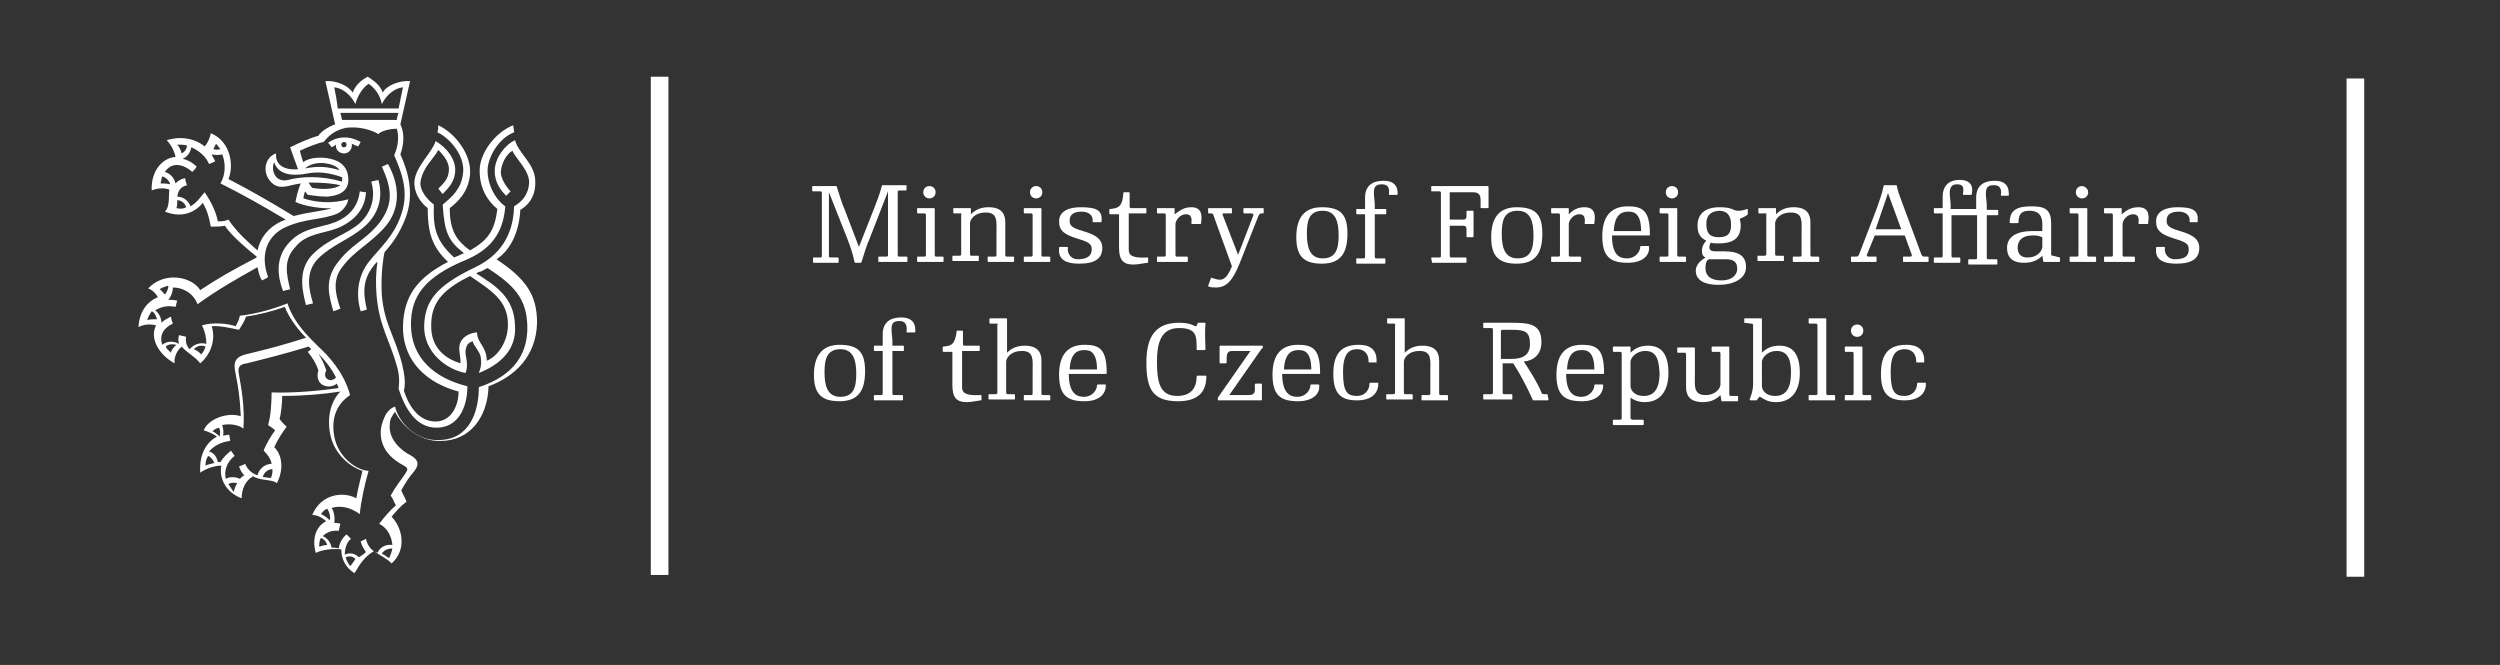 <?xml version="1.0" encoding="utf-8"?>
<!-- Generator: Adobe Illustrator 24.0.3, SVG Export Plug-In . SVG Version: 6.00 Build 0)  -->
<svg version="1.1" id="Vrstva_1" xmlns="http://www.w3.org/2000/svg" xmlns:xlink="http://www.w3.org/1999/xlink" x="0px" y="0px"
	 viewBox="0 0 283.5 75.4" style="enable-background:new 0 0 283.5 75.4;" xml:space="preserve">
<rect x="0" y="0" width="283.5" height="75.4" fill="#333333" stroke="none"/>
<style type="text/css">
	.st0{fill:#FFFFFF;}
</style>
<g>
	<g>
		<path class="st0" d="M98.6,27.1c-0.4,0.9-0.6,1.7-0.9,2.6c0,0,0,0.1-0.1,0.1H97c0,0-0.1,0-0.1-0.1c-0.2-1-0.5-1.8-0.8-2.6L94,21.8
			v7.2c0,0.2,0.1,0.2,0.2,0.2h0.8c0,0,0.1,0,0.1,0.1v0.4c0,0.1,0,0.1-0.1,0.1h-2.7c-0.1,0-0.1,0-0.1-0.1v-0.4c0-0.1,0-0.1,0.1-0.1
			H93c0.2,0,0.2-0.1,0.2-0.2v-7.1c0-0.2-0.1-0.2-0.2-0.2h-0.8c0,0-0.1,0-0.1-0.1v-0.4c0-0.1,0-0.1,0.1-0.1h2.6c0.1,0,0.1,0,0.1,0.1
			c0.3,0.9,0.5,1.7,0.9,2.6l1.6,4.2l1.7-4.3c0.3-0.8,0.6-1.5,0.9-2.6c0-0.1,0-0.1,0.1-0.1h2.6c0.1,0,0.1,0,0.1,0.1v0.4
			c0,0.1,0,0.1-0.1,0.1H102c-0.2,0-0.2,0.1-0.2,0.2v7.1c0,0.2,0.1,0.2,0.2,0.2h0.8c0,0,0.1,0,0.1,0.1v0.4c0,0.1,0,0.1-0.1,0.1h-3.1
			c-0.1,0-0.1,0-0.1-0.1v-0.4c0-0.1,0-0.1,0.1-0.1h0.8c0.2,0,0.2-0.1,0.2-0.2v-7.2L98.6,27.1z"/>
		<path class="st0" d="M106,28.9c0,0.2,0.1,0.2,0.2,0.2h0.7c0,0,0.1,0,0.1,0.1v0.4c0,0.1,0,0.1-0.1,0.1h-2.8c-0.1,0-0.1,0-0.1-0.1
			v-0.4c0-0.1,0-0.1,0.1-0.1h0.7c0.2,0,0.2-0.1,0.2-0.2v-4.5c0-0.2-0.1-0.2-0.2-0.2h-0.7c0,0-0.1,0-0.1-0.1v-0.4
			c0-0.1,0-0.1,0.1-0.1h1.8c0.1,0,0.1,0,0.1,0.1V28.9z M106.1,21.8c0,0.4-0.3,0.7-0.7,0.7c-0.4,0-0.7-0.3-0.7-0.7
			c0-0.4,0.3-0.7,0.7-0.7C105.8,21.1,106.1,21.4,106.1,21.8z"/>
		<path class="st0" d="M108.9,24.2h-0.7c0,0-0.1,0-0.1-0.1v-0.4c0-0.1,0-0.1,0.1-0.1h1.8c0.1,0,0.1,0,0.1,0.1v0.6
			c0.5-0.5,1.1-0.8,2-0.8c1.6,0,1.9,0.9,1.9,1.7v3.7c0,0.2,0.1,0.2,0.2,0.2h0.7c0,0,0.1,0,0.1,0.1v0.4c0,0.1,0,0.1-0.1,0.1h-2.8
			c-0.1,0-0.1,0-0.1-0.1v-0.4c0-0.1,0-0.1,0.1-0.1h0.7c0.2,0,0.2-0.1,0.2-0.2v-2.5c0-1.2,0.2-2.3-1.2-2.3c-1.4,0-1.8,0.9-1.8,1.2
			c0,0.4,0,0.5,0,0.8v2.7c0,0.2,0.1,0.2,0.2,0.2h0.7c0,0,0.1,0,0.1,0.1v0.4c0,0.1,0,0.1-0.1,0.1h-2.8c-0.1,0-0.1,0-0.1-0.1v-0.4
			c0-0.1,0-0.1,0.1-0.1h0.7c0.2,0,0.2-0.1,0.2-0.2v-4.5C109.1,24.2,109,24.2,108.9,24.2z"/>
		<path class="st0" d="M118.1,28.9c0,0.2,0.1,0.2,0.2,0.2h0.7c0,0,0.1,0,0.1,0.1v0.4c0,0.1,0,0.1-0.1,0.1h-2.8c-0.1,0-0.1,0-0.1-0.1
			v-0.4c0-0.1,0-0.1,0.1-0.1h0.7c0.2,0,0.2-0.1,0.2-0.2v-4.5c0-0.2-0.1-0.2-0.2-0.2h-0.7c0,0-0.1,0-0.1-0.1v-0.4
			c0-0.1,0-0.1,0.1-0.1h1.8c0.1,0,0.1,0,0.1,0.1V28.9z M118.2,21.8c0,0.4-0.3,0.7-0.7,0.7c-0.4,0-0.7-0.3-0.7-0.7
			c0-0.4,0.3-0.7,0.7-0.7C117.9,21.1,118.2,21.4,118.2,21.8z"/>
		<path class="st0" d="M124.9,25.2H124c-0.1,0-0.1,0-0.1-0.1c0.1-0.7-0.5-1.1-1.2-1.1c-0.9,0-1.4,0.3-1.4,1c0,0.5,0.1,0.8,1.5,1.2
			c1,0.3,2.2,0.7,2.2,1.9c0,1.2-0.8,1.8-2.6,1.8c-2,0-2.4-0.8-2.3-1.8c0,0,0-0.1,0.1-0.1h0.8c0.1,0,0.1,0,0.1,0.1
			c-0.1,0.7,0.4,1.3,1.1,1.3c1.1,0,1.6-0.4,1.6-1.1c0-0.5-0.1-0.8-1.5-1.2c-1.6-0.5-2.2-0.9-2.2-2c0-1.2,1.2-1.6,2.4-1.6
			C124.3,23.5,125.1,23.8,124.9,25.2C125,25.2,124.9,25.2,124.9,25.2z"/>
		<path class="st0" d="M127.4,21.8h0.6c0.1,0,0.1,0,0.1,0.1v1.5c0,0.2,0.1,0.2,0.2,0.2h1.6c0.1,0,0.1,0,0.1,0.1v0.4
			c0,0.1,0,0.1-0.1,0.1h-1.9v4.1c0,0.6,0.3,1,2.1,0.9c0.1,0,0.1,0,0.1,0.1l0,0.4c0,0.1,0,0.1-0.1,0.1c-0.7,0.1-1.1,0.2-1.6,0.2
			c-1.1,0-1.6-0.5-1.6-1.9v-3.8h-1c0,0-0.1,0-0.1-0.1v-0.4c0-0.1,0-0.1,0.1-0.1C126.9,23.6,127.3,23.4,127.4,21.8
			C127.3,21.8,127.4,21.8,127.4,21.8z"/>
		<path class="st0" d="M135.1,23.5c1.3,0,1.2,1.1,1.1,1.8c0,0.1,0,0.1-0.1,0.1h-0.9c-0.1,0-0.1,0-0.1-0.1c0.1-0.7-0.1-1-0.6-1
			c-0.8,0-1.2,0.8-1.2,1.1c0,0.4,0,0.5,0,0.8v2.7c0,0.2,0.1,0.2,0.2,0.2h1.1c0,0,0.1,0,0.1,0.1v0.4c0,0.1,0,0.1-0.1,0.1h-3.3
			c-0.1,0-0.1,0-0.1-0.1v-0.4c0-0.1,0-0.1,0.1-0.1h0.7c0.2,0,0.2-0.1,0.2-0.2v-4.5c0-0.2-0.1-0.2-0.2-0.2h-0.7c0,0-0.1,0-0.1-0.1
			v-0.4c0-0.1,0-0.1,0.1-0.1h1.8c0.1,0,0.1,0,0.1,0.1v0.6C133.9,23.8,134.3,23.5,135.1,23.5z"/>
		<path class="st0" d="M137.6,24.4c0-0.1-0.1-0.2-0.2-0.2h-0.3c0,0-0.1,0-0.1-0.1v-0.4c0-0.1,0-0.1,0.1-0.1h2.5c0.1,0,0.1,0,0.1,0.1
			v0.4c0,0.1,0,0.1-0.1,0.1h-0.8c-0.2,0-0.2,0.1-0.1,0.3l1.7,4.4l1.7-4.4c0.1-0.2,0-0.3-0.2-0.3h-0.8c0,0-0.1,0-0.1-0.1v-0.4
			c0-0.1,0-0.1,0.1-0.1h2.1c0.1,0,0.1,0,0.1,0.1v0.4c0,0.1,0,0.1-0.1,0.1h-0.2c-0.1,0-0.2,0.1-0.3,0.3l-2.1,5.3
			c-0.8,2-1.5,2.8-2.7,2.8c-0.3,0-0.6,0-0.8-0.1c-0.1,0-0.1,0-0.1-0.1l0.3-0.8c0-0.1,0.1-0.1,0.1-0.1c1.1,0.4,1.6,0.4,2.3-1.3
			L137.6,24.4z"/>
		<path class="st0" d="M152.8,26.5c0,2.1-0.7,3.4-2.9,3.4c-2.1,0-2.9-0.9-2.9-3c0-2.2,0.9-3.4,2.9-3.4
			C152.1,23.5,152.8,24.4,152.8,26.5z M148.2,26.5c0,1.5,0.3,2.8,1.8,2.8c1.5,0,1.8-1.1,1.8-2.6s-0.3-2.8-1.8-2.8
			C148.4,23.9,148.2,25.1,148.2,26.5z"/>
		<path class="st0" d="M158.4,22.1h-0.8c-0.1,0-0.1,0-0.1-0.1c0.1-0.7-0.1-1.1-0.8-1.1c-0.8,0-0.9,0.4-0.9,1c0,0.4,0.1,0.9,0.1,1.3
			v0.5h1.2c0.1,0,0.1,0,0.1,0.1v0.4c0,0.1,0,0.1-0.1,0.1h-1.2v4.8c0,0.2,0.1,0.2,0.2,0.2h0.9c0,0,0.1,0,0.1,0.1v0.4
			c0,0.1,0,0.1-0.1,0.1h-3.1c-0.1,0-0.1,0-0.1-0.1v-0.4c0-0.1,0-0.1,0.1-0.1h0.7c0.2,0,0.2-0.1,0.2-0.2v-4.8h-0.9c0,0-0.1,0-0.1-0.1
			v-0.4c0-0.1,0-0.1,0.1-0.1h0.9v-1.3c0-1.3,0.8-1.9,2.1-1.9c1.6,0,1.6,1.1,1.6,1.6C158.5,22,158.4,22.1,158.4,22.1z"/>
		<path class="st0" d="M162.4,29.8C162.4,29.8,162.3,29.7,162.4,29.8l-0.1-0.5c0-0.1,0-0.1,0.1-0.1h0.8c0.2,0,0.2-0.1,0.2-0.2v-7.1
			c0-0.2-0.1-0.2-0.2-0.2h-0.8c-0.1,0-0.1,0-0.1-0.1v-0.4c0-0.1,0-0.1,0.1-0.1h3.7c0.9,0,1.7,0,2.6,0c0,0,0.1,0,0.1,0.1l0,2.3
			c0,0.1,0,0.1-0.1,0.1h-0.7c-0.1,0-0.1,0-0.1-0.1v-0.8c0-0.6-0.2-0.9-0.9-0.9h-2.6v3.1h1.5c0.3,0,0.4-0.1,0.4-0.4v-0.5
			c0,0,0-0.1,0.1-0.1h0.6c0.1,0,0.1,0,0.1,0.1c0,0.8,0,1.9,0,2.8c0,0.1,0,0.1-0.1,0.1h-0.6c-0.1,0-0.1,0-0.1-0.1V26
			c0-0.3-0.1-0.4-0.4-0.4h-1.5v3.4c0,0.2,0.1,0.2,0.2,0.2h1.6c0,0,0.1,0,0.1,0.1v0.4c0,0.1,0,0.1-0.1,0.1H162.4z"/>
		<path class="st0" d="M174.9,26.5c0,2.1-0.7,3.4-2.9,3.4c-2.1,0-2.9-0.9-2.9-3c0-2.2,0.9-3.4,2.9-3.4
			C174.2,23.5,174.9,24.4,174.9,26.5z M170.3,26.5c0,1.5,0.3,2.8,1.8,2.8c1.5,0,1.8-1.1,1.8-2.6s-0.3-2.8-1.8-2.8
			C170.5,23.9,170.3,25.1,170.3,26.5z"/>
		<path class="st0" d="M179.7,23.5c1.3,0,1.2,1.1,1.1,1.8c0,0.1,0,0.1-0.1,0.1h-0.9c-0.1,0-0.1,0-0.1-0.1c0.1-0.7-0.1-1-0.6-1
			c-0.8,0-1.2,0.8-1.2,1.1c0,0.4,0,0.5,0,0.8v2.7c0,0.2,0.1,0.2,0.2,0.2h1.1c0,0,0.1,0,0.1,0.1v0.4c0,0.1,0,0.1-0.1,0.1H176
			c-0.1,0-0.1,0-0.1-0.1v-0.4c0-0.1,0-0.1,0.1-0.1h0.7c0.2,0,0.2-0.1,0.2-0.2v-4.5c0-0.2-0.1-0.2-0.2-0.2H176c0,0-0.1,0-0.1-0.1
			v-0.4c0-0.1,0-0.1,0.1-0.1h1.8c0.1,0,0.1,0,0.1,0.1v0.6C178.4,23.8,178.9,23.5,179.7,23.5z"/>
		<path class="st0" d="M184.6,29.8c-1.9,0-2.9-0.6-2.9-3c0-2.4,1.1-3.4,2.9-3.4c1.7,0,2.5,0.5,2.5,3.2c0,0.1,0,0.1-0.1,0.1h-4.2
			c0,2.3,0.9,2.6,1.7,2.6c1,0,1.5-0.8,1.5-1.3c0,0,0-0.1,0.1-0.1h0.8c0.1,0,0.1,0,0.1,0.1C187.1,29.1,186.1,29.8,184.6,29.8z
			 M186.1,26.2c0-2-0.8-2.2-1.4-2.2c-0.6,0-1.6,0.1-1.7,2.2H186.1z"/>
		<path class="st0" d="M190.2,28.9c0,0.2,0.1,0.2,0.2,0.2h0.7c0,0,0.1,0,0.1,0.1v0.4c0,0.1,0,0.1-0.1,0.1h-2.8c-0.1,0-0.1,0-0.1-0.1
			v-0.4c0-0.1,0-0.1,0.1-0.1h0.7c0.2,0,0.2-0.1,0.2-0.2v-4.5c0-0.2-0.1-0.2-0.2-0.2h-0.7c0,0-0.1,0-0.1-0.1v-0.4
			c0-0.1,0-0.1,0.1-0.1h1.8c0.1,0,0.1,0,0.1,0.1V28.9z M190.3,21.8c0,0.4-0.3,0.7-0.7,0.7c-0.4,0-0.7-0.3-0.7-0.7
			c0-0.4,0.3-0.7,0.7-0.7C190,21.1,190.3,21.4,190.3,21.8z"/>
		<path class="st0" d="M197.1,23.9c0.4,0,0.8-0.1,1-0.2c0.1,0,0.1,0,0.1,0.1v0.4c0,0,0,0.1,0,0.1c-0.3,0.3-0.7,0.4-0.9,0.5
			c0,0.2,0.1,0.4,0.1,0.7c0,1.4-0.7,2.1-2.5,2.1c-0.4,0-0.8,0-0.9-0.1c-0.3,0.6-0.2,1,0.5,1h1c1.8,0,2.5,0.6,2.5,1.8
			c0,1.3-1.4,2-3.1,2c-1.9,0-2.6-0.7-2.6-1.6c0-0.7,0.6-1.2,1.1-1.5c-0.4-0.2-0.4-0.5-0.4-0.8c0-0.3,0.1-0.7,0.5-1.1
			c-0.6-0.3-1-0.7-1-1.7c0-1.3,0.8-2.1,2.5-2.1C196.5,23.5,196.5,23.9,197.1,23.9z M193.4,30.4c0,0.8,0.5,1.4,1.8,1.4
			c1.3,0,1.8-0.7,1.8-1.3c0-0.8-0.4-1.1-1.3-1.1h-1.9C193.5,29.5,193.4,29.9,193.4,30.4z M193.5,25.4c0,0.8,0.2,1.5,1.4,1.5
			c1.2,0,1.4-0.6,1.4-1.4c0-0.9-0.3-1.6-1.4-1.6C193.8,24,193.5,24.6,193.5,25.4z"/>
		<path class="st0" d="M200.2,24.2h-0.7c0,0-0.1,0-0.1-0.1v-0.4c0-0.1,0-0.1,0.1-0.1h1.8c0.1,0,0.1,0,0.1,0.1v0.6
			c0.5-0.5,1.1-0.8,2-0.8c1.6,0,1.9,0.9,1.9,1.7v3.7c0,0.2,0.1,0.2,0.2,0.2h0.7c0,0,0.1,0,0.1,0.1v0.4c0,0.1,0,0.1-0.1,0.1h-2.8
			c-0.1,0-0.1,0-0.1-0.1v-0.4c0-0.1,0-0.1,0.1-0.1h0.7c0.2,0,0.2-0.1,0.2-0.2v-2.5c0-1.2,0.2-2.3-1.2-2.3c-1.4,0-1.8,0.9-1.8,1.2
			c0,0.4,0,0.5,0,0.8v2.7c0,0.2,0.1,0.2,0.2,0.2h0.7c0,0,0.1,0,0.1,0.1v0.4c0,0.1,0,0.1-0.1,0.1h-2.8c-0.1,0-0.1,0-0.1-0.1v-0.4
			c0-0.1,0-0.1,0.1-0.1h0.7c0.2,0,0.2-0.1,0.2-0.2v-4.5C200.4,24.2,200.3,24.2,200.2,24.2z"/>
		<path class="st0" d="M211.7,28.9c0,0.1,0,0.2,0.2,0.2h0.8c0.1,0,0.1,0,0.1,0.1v0.4c0,0.1,0,0.1-0.1,0.1H210c-0.1,0-0.1,0-0.1-0.1
			v-0.4c0-0.1,0-0.1,0.1-0.1h0.5c0.2,0,0.2-0.1,0.3-0.2l2-5.2c0.3-0.9,0.6-1.6,0.8-2.6c0,0,0-0.1,0.1-0.1h1.3c0.1,0,0.1,0,0.1,0.1
			c0.1,0.5,0.3,1.1,0.5,1.6l2.3,6.2c0.1,0.1,0.1,0.2,0.3,0.2h0.4c0.1,0,0.1,0,0.1,0.1v0.4c0,0.1,0,0.1-0.1,0.1h-2.7
			c-0.1,0-0.1,0-0.1-0.1v-0.4c0-0.1,0-0.1,0.1-0.1h0.7c0.2,0,0.2-0.1,0.2-0.2l-0.8-2.2h-3.4L211.7,28.9z M214.1,21.9l-1.4,4.1h2.9
			L214.1,21.9z"/>
		<path class="st0" d="M221.3,24.2v4.8c0,0.2,0.1,0.2,0.2,0.2h0.7c0,0,0.1,0,0.1,0.1v0.4c0,0.1,0,0.1-0.1,0.1h-2.8
			c-0.1,0-0.1,0-0.1-0.1v-0.4c0-0.1,0-0.1,0.1-0.1h0.7c0.2,0,0.2-0.1,0.2-0.2v-4.8h-0.9c0,0-0.1,0-0.1-0.1v-0.4c0-0.1,0-0.1,0.1-0.1
			h0.9v-1.3c0-1.3,0.8-1.9,1.9-1.9c1.6,0,1.5,1.1,1.4,1.6c0,0.1,0,0.1-0.1,0.1h-0.8c-0.1,0-0.1,0-0.1-0.1c0.1-0.7,0.1-1.1-0.7-1.1
			c-0.6,0-0.8,0.4-0.8,1c0,0.4,0.1,0.9,0.1,1.3v0.5h2.9v-1.3c0-1.3,0.8-1.9,2.1-1.9c1.6,0,1.6,1.1,1.6,1.6c0,0.1,0,0.1-0.1,0.1H227
			c-0.1,0-0.1,0-0.1-0.1c0.1-0.7-0.1-1.1-0.8-1.1c-0.8,0-0.9,0.4-0.9,1c0,0.4,0.1,0.9,0.1,1.3v0.5h1.2c0.1,0,0.1,0,0.1,0.1v0.4
			c0,0.1,0,0.1-0.1,0.1h-1.2v4.8c0,0.2,0.1,0.2,0.2,0.2h0.9c0,0,0.1,0,0.1,0.1v0.4c0,0.1,0,0.1-0.1,0.1h-3.1c-0.1,0-0.1,0-0.1-0.1
			v-0.4c0-0.1,0-0.1,0.1-0.1h0.7c0.2,0,0.2-0.1,0.2-0.2v-4.8H221.3z"/>
		<path class="st0" d="M233.6,29.2v0.4c0,0.1,0,0.1-0.1,0.1h-1.7c-0.1,0-0.1,0-0.1-0.1l-0.1-0.6c-0.5,0.5-1.1,0.8-2.1,0.8
			c-0.9,0-1.9-0.3-1.9-1.7c0-1.2,1-1.9,2.9-1.9c0.4,0,0.6,0,1.1,0v-0.8c0-0.9-0.4-1.5-1.4-1.5c-0.8,0-1.3,0.2-1.3,1.3
			c0,0,0,0.1-0.1,0.1H228c-0.1,0-0.1,0-0.1-0.1c0-1.5,1-1.8,2.5-1.8c1.4,0,2.2,0.3,2.2,1.9v3.5c0,0.2,0.1,0.2,0.2,0.2L233.6,29.2
			C233.5,29.1,233.6,29.2,233.6,29.2z M230.5,26.7c-1.1,0-1.7,0.5-1.7,1.4c0,0.7,0.4,1.1,1.1,1.1c1.3,0,1.7-0.9,1.7-1.2
			c0-0.4,0-0.5,0-0.8v-0.3C231.1,26.7,230.9,26.7,230.5,26.7z"/>
		<path class="st0" d="M236.7,28.9c0,0.2,0.1,0.2,0.2,0.2h0.7c0,0,0.1,0,0.1,0.1v0.4c0,0.1,0,0.1-0.1,0.1h-2.8c-0.1,0-0.1,0-0.1-0.1
			v-0.4c0-0.1,0-0.1,0.1-0.1h0.7c0.2,0,0.2-0.1,0.2-0.2v-4.5c0-0.2-0.1-0.2-0.2-0.2h-0.7c0,0-0.1,0-0.1-0.1v-0.4
			c0-0.1,0-0.1,0.1-0.1h1.8c0.1,0,0.1,0,0.1,0.1V28.9z M236.8,21.8c0,0.4-0.3,0.7-0.7,0.7c-0.4,0-0.7-0.3-0.7-0.7
			c0-0.4,0.3-0.7,0.7-0.7C236.4,21.1,236.8,21.4,236.8,21.8z"/>
		<path class="st0" d="M242.5,23.5c1.3,0,1.2,1.1,1.1,1.8c0,0.1,0,0.1-0.1,0.1h-0.9c-0.1,0-0.1,0-0.1-0.1c0.1-0.7-0.1-1-0.6-1
			c-0.8,0-1.2,0.8-1.2,1.1c0,0.4,0,0.5,0,0.8v2.7c0,0.2,0.1,0.2,0.2,0.2h1.1c0,0,0.1,0,0.1,0.1v0.4c0,0.1,0,0.1-0.1,0.1h-3.3
			c-0.1,0-0.1,0-0.1-0.1v-0.4c0-0.1,0-0.1,0.1-0.1h0.7c0.2,0,0.2-0.1,0.2-0.2v-4.5c0-0.2-0.1-0.2-0.2-0.2h-0.7c0,0-0.1,0-0.1-0.1
			v-0.4c0-0.1,0-0.1,0.1-0.1h1.8c0.1,0,0.1,0,0.1,0.1v0.6C241.2,23.8,241.7,23.5,242.5,23.5z"/>
		<path class="st0" d="M249.2,25.2h-0.8c-0.1,0-0.1,0-0.1-0.1c0.1-0.7-0.5-1.1-1.2-1.1c-0.9,0-1.4,0.3-1.4,1c0,0.5,0.1,0.8,1.5,1.2
			c1,0.3,2.2,0.7,2.2,1.9c0,1.2-0.8,1.8-2.6,1.8c-2,0-2.4-0.8-2.3-1.8c0,0,0-0.1,0.1-0.1h0.8c0.1,0,0.1,0,0.1,0.1
			c-0.1,0.7,0.4,1.3,1.1,1.3c1.2,0,1.6-0.4,1.6-1.1c0-0.5-0.1-0.8-1.5-1.2c-1.6-0.5-2.2-0.9-2.2-2c0-1.2,1.2-1.6,2.4-1.6
			C248.6,23.5,249.4,23.8,249.2,25.2C249.3,25.2,249.3,25.2,249.2,25.2z"/>
		<path class="st0" d="M98.1,42.1c0,2.1-0.7,3.4-2.9,3.4c-2.1,0-2.9-0.9-2.9-3s0.9-3.4,2.9-3.4C97.4,39.1,98.1,40,98.1,42.1z
			 M93.5,42.2c0,1.5,0.3,2.8,1.8,2.8c1.5,0,1.8-1.1,1.8-2.6c0-1.5-0.3-2.8-1.8-2.8C93.8,39.6,93.5,40.7,93.5,42.2z"/>
		<path class="st0" d="M103.7,37.7h-0.8c-0.1,0-0.1,0-0.1-0.1c0.1-0.7-0.1-1.2-0.8-1.2c-0.8,0-0.9,0.4-0.9,1c0,0.4,0.1,0.9,0.1,1.3
			v0.5h1.2c0.1,0,0.1,0,0.1,0.1v0.4c0,0.1,0,0.1-0.1,0.1h-1.2v4.8c0,0.2,0.1,0.2,0.2,0.2h0.9c0,0,0.1,0,0.1,0.1v0.4
			c0,0.1,0,0.1-0.1,0.1h-3.1c-0.1,0-0.1,0-0.1-0.1v-0.4c0-0.1,0-0.1,0.1-0.1h0.7c0.2,0,0.2-0.1,0.2-0.2v-4.8h-0.9c0,0-0.1,0-0.1-0.1
			v-0.4c0-0.1,0-0.1,0.1-0.1h0.9v-1.3c0-1.3,0.8-1.9,2.1-1.9c1.6,0,1.6,1.1,1.6,1.6C103.8,37.7,103.7,37.7,103.7,37.7z"/>
		<path class="st0" d="M108.5,37.5h0.6c0.1,0,0.1,0,0.1,0.1V39c0,0.2,0.1,0.2,0.2,0.2h1.6c0.1,0,0.1,0,0.1,0.1v0.4
			c0,0.1,0,0.1-0.1,0.1h-1.9v4.1c0,0.6,0.3,1,2.1,0.9c0.1,0,0.1,0,0.1,0.1l0,0.4c0,0.1,0,0.1-0.1,0.1c-0.7,0.1-1.1,0.2-1.6,0.2
			c-1.1,0-1.6-0.5-1.6-1.9v-3.8h-1c0,0-0.1,0-0.1-0.1v-0.4c0-0.1,0-0.1,0.1-0.1C107.9,39.2,108.3,39.1,108.5,37.5
			C108.4,37.5,108.4,37.5,108.5,37.5z"/>
		<path class="st0" d="M113,36.7h-0.7c0,0-0.1,0-0.1-0.1v-0.4c0-0.1,0-0.1,0.1-0.1h1.8c0.1,0,0.1,0,0.1,0.1V40
			c0.5-0.5,1.1-0.8,2-0.8c1.6,0,1.9,0.9,1.9,1.7v3.7c0,0.2,0.1,0.2,0.2,0.2h0.7c0,0,0.1,0,0.1,0.1v0.4c0,0.1,0,0.1-0.1,0.1h-2.8
			c-0.1,0-0.1,0-0.1-0.1v-0.4c0-0.1,0-0.1,0.1-0.1h0.7c0.2,0,0.2-0.1,0.2-0.2v-2.5c0-1.2,0.2-2.3-1.2-2.3c-1.4,0-1.8,0.9-1.8,1.2
			c0,0.4,0,0.5,0,0.8v2.7c0,0.2,0.1,0.2,0.2,0.2h0.7c0,0,0.1,0,0.1,0.1v0.4c0,0.1,0,0.1-0.1,0.1h-2.8c-0.1,0-0.1,0-0.1-0.1v-0.4
			c0-0.1,0-0.1,0.1-0.1h0.7c0.2,0,0.2-0.1,0.2-0.2v-7.7C113.2,36.8,113.2,36.7,113,36.7z"/>
		<path class="st0" d="M123,45.5c-1.9,0-2.9-0.6-2.9-3c0-2.4,1.1-3.4,2.9-3.4c1.7,0,2.5,0.5,2.5,3.2c0,0.1,0,0.1-0.1,0.1h-4.2
			c0,2.2,0.9,2.6,1.7,2.6c1,0,1.5-0.8,1.5-1.3c0,0,0-0.1,0.1-0.1h0.8c0.1,0,0.1,0,0.1,0.1C125.4,44.8,124.5,45.5,123,45.5z
			 M124.4,41.9c0-2-0.8-2.2-1.4-2.2c-0.6,0-1.6,0.1-1.7,2.2H124.4z"/>
		<path class="st0" d="M133.6,45.5c-2.9,0-3.6-1.4-3.6-4.4c0-3,1.1-4.5,3.7-4.5c1.4,0,1.7,0.4,1.9,0.4c0.1,0,0.1,0,0.1-0.1l0.1-0.2
			c0,0,0-0.1,0.1-0.1h0.7c0.1,0,0.1,0,0.1,0.1c-0.1,1.1,0,2.2,0,2.9c0,0,0,0.1-0.1,0.1h-0.8c-0.1,0-0.1,0-0.1-0.1c0-1.5,0-2.4-2-2.4
			c-2.1,0-2.5,1.8-2.5,3.8c0,2.3,0.3,3.9,2.3,3.9c1.8,0,2.2-1.2,2.2-2.2c0,0,0-0.1,0.1-0.1h0.9c0.1,0,0.1,0,0.1,0.1
			C136.8,44.2,136.1,45.5,133.6,45.5z"/>
		<path class="st0" d="M143.1,39.5l-3.7,5.3h2.2c0.4,0,0.7-0.1,0.7-0.6v-0.6c0,0,0-0.1,0.1-0.1h0.6c0.1,0,0.1,0,0.1,0.1l0,1.7
			c0,0,0,0.1-0.1,0.1h-4.8c-0.1,0-0.1,0-0.1-0.1v-0.2l3.7-5.3h-1.9c-0.5,0-0.8,0-0.8,0.9v0.4c0,0,0,0.1-0.1,0.1h-0.6
			c-0.1,0-0.1,0-0.1-0.1l0-1.8c0,0,0-0.1,0.1-0.1c0.5,0,1.1,0,1.7,0h3c0.1,0,0.1,0,0.1,0.1V39.5z"/>
		<path class="st0" d="M147.2,45.5c-1.9,0-2.9-0.6-2.9-3c0-2.4,1.1-3.4,2.9-3.4c1.7,0,2.5,0.5,2.5,3.2c0,0.1,0,0.1-0.1,0.1h-4.2
			c0,2.2,0.9,2.6,1.7,2.6c1,0,1.5-0.8,1.5-1.3c0,0,0-0.1,0.1-0.1h0.8c0.1,0,0.1,0,0.1,0.1C149.7,44.8,148.7,45.5,147.2,45.5z
			 M148.7,41.9c0-2-0.8-2.2-1.4-2.2c-0.6,0-1.6,0.1-1.7,2.2H148.7z"/>
		<path class="st0" d="M156.1,41.1h-0.8c-0.1,0-0.1,0-0.1-0.1c0-1-0.6-1.4-1.3-1.4c-1,0-1.6,0.6-1.6,2.6c0,2.3,0.5,2.7,1.6,2.7
			c0.9,0,1.4-0.7,1.4-1.4c0,0,0-0.1,0.1-0.1h0.8c0.1,0,0.1,0,0.1,0.1c0,1.2-0.9,1.9-2.4,1.9c-1.8,0-2.7-0.7-2.7-3
			c0-2.3,0.9-3.3,2.9-3.3C155.3,39.1,156.2,39.6,156.1,41.1C156.2,41.1,156.2,41.1,156.1,41.1z"/>
		<path class="st0" d="M158.1,36.7h-0.7c0,0-0.1,0-0.1-0.1v-0.4c0-0.1,0-0.1,0.1-0.1h1.8c0.1,0,0.1,0,0.1,0.1V40
			c0.5-0.5,1.1-0.8,2-0.8c1.6,0,1.9,0.9,1.9,1.7v3.7c0,0.2,0.1,0.2,0.2,0.2h0.7c0,0,0.1,0,0.1,0.1v0.4c0,0.1,0,0.1-0.1,0.1h-2.8
			c-0.1,0-0.1,0-0.1-0.1v-0.4c0-0.1,0-0.1,0.1-0.1h0.7c0.2,0,0.2-0.1,0.2-0.2v-2.5c0-1.2,0.2-2.3-1.2-2.3s-1.8,0.9-1.8,1.2
			c0,0.4,0,0.5,0,0.8v2.7c0,0.2,0.1,0.2,0.2,0.2h0.7c0,0,0.1,0,0.1,0.1v0.4c0,0.1,0,0.1-0.1,0.1h-2.8c-0.1,0-0.1,0-0.1-0.1v-0.4
			c0-0.1,0-0.1,0.1-0.1h0.7c0.2,0,0.2-0.1,0.2-0.2v-7.7C158.3,36.8,158.2,36.7,158.1,36.7z"/>
		<path class="st0" d="M175.5,44.8C175.5,44.8,175.6,44.8,175.5,44.8l0.1,0.5c0,0.1,0,0.1-0.1,0.1h-1.6c0,0-0.1,0-0.1-0.1
			c-0.7-1.5-1.3-2.7-2.2-4.1h-1.2v3.3c0,0.2,0.1,0.2,0.2,0.2h0.8c0,0,0.1,0,0.1,0.1v0.4c0,0.1,0,0.1-0.1,0.1h-3.1
			c-0.1,0-0.1,0-0.1-0.1v-0.4c0-0.1,0-0.1,0.1-0.1h0.8c0.2,0,0.2-0.1,0.2-0.2v-7.1c0-0.2-0.1-0.2-0.2-0.2h-0.8c0,0-0.1,0-0.1-0.1
			v-0.4c0-0.1,0-0.1,0.1-0.1h3c2.1,0,3.5,0.1,3.5,2.2c0,1.4-0.9,2.1-2,2.2c0.6,0.9,1.5,2.3,2,3.5c0,0.1,0.1,0.2,0.3,0.2H175.5z
			 M171.4,40.7c1.1,0,2.1-0.3,2.1-1.7c0-1.4-0.6-1.6-2-1.6h-1.1c-0.2,0-0.2,0.1-0.2,0.2v3.1H171.4z"/>
		<path class="st0" d="M179.4,45.5c-1.9,0-2.9-0.6-2.9-3c0-2.4,1.1-3.4,2.9-3.4c1.7,0,2.5,0.5,2.5,3.2c0,0.1,0,0.1-0.1,0.1h-4.2
			c0,2.2,0.9,2.6,1.7,2.6c1,0,1.5-0.8,1.5-1.3c0,0,0-0.1,0.1-0.1h0.8c0.1,0,0.1,0,0.1,0.1C181.8,44.8,180.9,45.5,179.4,45.5z
			 M180.8,41.9c0-2-0.8-2.2-1.4-2.2c-0.6,0-1.6,0.1-1.7,2.2H180.8z"/>
		<path class="st0" d="M185.2,47.6h1.1c0,0,0.1,0,0.1,0.1v0.4c0,0.1,0,0.1-0.1,0.1H183c-0.1,0-0.1,0-0.1-0.1v-0.4
			c0-0.1,0-0.1,0.1-0.1h0.7c0.2,0,0.2-0.1,0.2-0.2v-7.3c0-0.2-0.1-0.2-0.2-0.2H183c0,0-0.1,0-0.1-0.1v-0.4c0-0.1,0-0.1,0.1-0.1h1.8
			c0.1,0,0.1,0,0.1,0.1V40c0.5-0.5,1.1-0.8,2-0.8c1.6,0,2.3,1.1,2.3,3.1c0,2-0.9,3.3-2.7,3.3c-0.8,0-1.3-0.3-1.6-0.5v2.3
			C184.9,47.5,185,47.6,185.2,47.6z M186.6,39.8c-1.2,0-1.7,0.9-1.7,1.2c0,0.4,0,0.5,0,0.8V43c0,0.4,0,0.5,0,0.8
			c0,0.3,0.3,1.1,1.5,1.1c1.3,0,1.8-1,1.8-2.6C188.1,41.3,188.1,39.8,186.6,39.8z"/>
		<path class="st0" d="M192.2,42.5c0,1.2-0.2,2.3,1.2,2.3c1.2,0,1.7-0.8,1.7-1.2c0-0.4,0-0.5,0-0.8v-2.7c0-0.2-0.1-0.2-0.2-0.2h-0.7
			c0,0-0.1,0-0.1-0.1v-0.4c0-0.1,0-0.1,0.1-0.1h1.8c0.1,0,0.1,0,0.1,0.1v5.3c0,0.2,0.1,0.2,0.2,0.2h0.7c0,0,0.1,0,0.1,0.1v0.4
			c0,0.1,0,0.1-0.1,0.1h-1.7c-0.1,0-0.1,0-0.1-0.1l-0.1-0.6c-0.5,0.5-1.1,0.8-2,0.8c-1.6,0-1.9-0.9-1.9-1.7v-3.7
			c0-0.2-0.1-0.2-0.2-0.2h-0.7c0,0-0.1,0-0.1-0.1v-0.4c0-0.1,0-0.1,0.1-0.1h1.8c0.1,0,0.1,0,0.1,0.1V42.5z"/>
		<path class="st0" d="M197.8,36.6v-0.4c0-0.1,0-0.1,0.1-0.1h1.8c0.1,0,0.1,0,0.1,0.1V40c0.5-0.5,1.1-0.8,2-0.8
			c1.6,0,2.3,1.1,2.3,3.1c0,2-0.9,3.3-2.7,3.3c-0.9,0-1.3-0.3-1.8-0.6c-0.1,0-0.1,0-0.1,0l-0.3,0.4c0,0-0.1,0-0.1,0h-0.6
			c0,0-0.1-0.1-0.1-0.1c0.2-0.5,0.4-1,0.4-1.8v-6.6c0-0.2-0.1-0.2-0.2-0.2L197.8,36.6C197.9,36.7,197.8,36.7,197.8,36.6z
			 M201.5,39.8c-1.2,0-1.7,0.9-1.7,1.2c0,0.4,0,0.5,0,0.8V43c0,0.4,0,0.5,0,0.8c0,0.3,0.3,1.1,1.5,1.1c1.3,0,1.8-1,1.8-2.6
			C203.1,41.3,203,39.8,201.5,39.8z"/>
		<path class="st0" d="M207.1,44.6c0,0.2,0.1,0.2,0.2,0.2h0.7c0,0,0.1,0,0.1,0.1v0.4c0,0.1,0,0.1-0.1,0.1h-2.8c-0.1,0-0.1,0-0.1-0.1
			v-0.4c0-0.1,0-0.1,0.1-0.1h0.7c0.2,0,0.2-0.1,0.2-0.2v-7.7c0-0.2-0.1-0.2-0.2-0.2h-0.7c0,0-0.1,0-0.1-0.1v-0.4
			c0-0.1,0-0.1,0.1-0.1h1.8c0.1,0,0.1,0,0.1,0.1V44.6z"/>
		<path class="st0" d="M211.2,44.6c0,0.2,0.1,0.2,0.2,0.2h0.7c0,0,0.1,0,0.1,0.1v0.4c0,0.1,0,0.1-0.1,0.1h-2.8c-0.1,0-0.1,0-0.1-0.1
			v-0.4c0-0.1,0-0.1,0.1-0.1h0.7c0.2,0,0.2-0.1,0.2-0.2v-4.5c0-0.2-0.1-0.2-0.2-0.2h-0.7c0,0-0.1,0-0.1-0.1v-0.4
			c0-0.1,0-0.1,0.1-0.1h1.8c0.1,0,0.1,0,0.1,0.1V44.6z M211.3,37.5c0,0.4-0.3,0.7-0.7,0.7c-0.4,0-0.7-0.3-0.7-0.7
			c0-0.4,0.3-0.7,0.7-0.7C211,36.8,211.3,37.1,211.3,37.5z"/>
		<path class="st0" d="M218.2,41.1h-0.8c-0.1,0-0.1,0-0.1-0.1c0-1-0.6-1.4-1.3-1.4c-1,0-1.6,0.6-1.6,2.6c0,2.3,0.5,2.7,1.6,2.7
			c0.9,0,1.4-0.7,1.4-1.4c0,0,0-0.1,0.1-0.1h0.8c0.1,0,0.1,0,0.1,0.1c0,1.2-0.9,1.9-2.4,1.9c-1.8,0-2.7-0.7-2.7-3
			c0-2.3,0.9-3.3,2.9-3.3C217.4,39.1,218.3,39.6,218.2,41.1C218.3,41.1,218.2,41.1,218.2,41.1z"/>
	</g>
	<rect x="73.8" y="8.7" class="st0" width="2" height="56.5"/>
	<rect x="266.1" y="8.9" class="st0" width="2" height="56.5"/>
	<g>
		<path class="st0" d="M39,17.4c0.5,0,0.9-0.4,0.9-0.9c0-0.1,0-0.2,0-0.2c0.2,0.1,0.4,0.2,0.7,0.3c0.1-0.1,0.2-0.3,0.3-0.5
			c-1.2-0.7-2.6-0.7-3.7,0.1c0.1,0.1,0.3,0.3,0.4,0.5c0.2-0.1,0.4-0.2,0.5-0.3c0,0.1,0,0.1,0,0.2C38.1,17,38.5,17.4,39,17.4z
			 M39,16.1c0.2,0,0.3,0.1,0.3,0.3c0,0.2-0.1,0.3-0.3,0.3c-0.2,0-0.3-0.1-0.3-0.3C38.7,16.3,38.8,16.1,39,16.1z"/>
		<path class="st0" d="M43.6,25.8c1.7-1.9,1.9-4.5,0.4-7.2c-0.3,0.1-0.4,0.2-0.7,0.3c1.2,2.6,1.3,4.3-0.3,6.4
			c-1.6,2-3.2,2.4-4.8,4.6c-1.5,2-0.8,3.9-0.4,5.4c0.3-0.1,0.6-0.2,0.8-0.3c-0.6-1.7-0.9-3.3,0.2-4.7C40.2,28.4,41.9,27.7,43.6,25.8
			z"/>
		<path class="st0" d="M41.2,25.8c1.7-1.4,2.3-3.4,1.7-5.4c-0.3,0.1-0.5,0.1-0.8,0.2c0.5,1.7,0.1,3.4-1.3,4.7
			c-1.5,1.3-3.4,1.7-5.2,3.4c-1.7,1.6-1.5,3.7-0.9,5.9c0.3-0.1,0.5-0.1,0.8-0.2c-0.5-1.6-0.9-3.6,0.6-5.1
			C37.6,27.8,39.7,27.1,41.2,25.8z"/>
		<path class="st0" d="M38.2,25.9c2-0.8,3.2-2.2,3.3-4.1c-0.3,0-0.6-0.1-0.7-0.1c-0.2,1.8-1.3,2.9-2.8,3.5c-1.5,0.6-3.7,0.6-5.2,2.3
			c-1.4,1.5-1.5,3.4-0.7,5.5c0.3-0.1,0.5-0.1,0.8-0.2c-0.4-1.7-0.8-3.3,0.6-4.8C34.7,26.5,36.6,26.5,38.2,25.9z"/>
		<path class="st0" d="M59,23.8c0.9-0.5,1.7-1.5,1.7-3c0.1-2.2-1.8-3.2-2.3-4.9c-1.1,0.5-2.3,2-2.3,3.5c0,1.4,0.8,2.3,1.3,2.8
			c0.2-0.2,0.3-0.3,0.5-0.5c-0.5-0.5-1.2-1.6-1.1-2.3c0.1-0.9,0.6-1.9,1.3-2.3c0.4,0.9,2,2.3,1.9,3.7c-0.1,1.2-0.7,2-1.7,2.6
			c-0.1,3.4-1.7,5.6-4.4,6.9c-4.4,2.1-5.7,3.8-5.8,6.6c-0.1,3,2.5,5,4.7,5.4c0.4-1.1-0.1-1.9,0-2.6c0.1-0.5,0.2-0.8,0.8-1
			c0.1,0.5,0.7,1,0.9,1.7c0.1,0.7,0.1,1.1-0.2,1.9c2.5-1,4.3-2.7,4.1-5.4c-0.1-3.2-2.2-4.5-4.4-5.9c0.2-0.1,0.3-0.2,0.5-0.2
			c0.3-0.1,0.5-0.3,0.8-0.4c2.9,1.9,4.5,3.4,4.5,6.8c0,2.9-1.5,5.4-5.5,6.7c0,2.7-1,6-4.6,6c-2.5,0.1-4.5-2-4.9-3.8
			c-0.3,0.1-0.8,0.4-1.1,1c-0.2,0.4-0.4,0.9-0.5,1.5c-0.2,1.8,0.7,3.2,2.6,4.2c0.5,0.3,0.5,0.4,0.1,1c-0.4,0.6-1,1.3-1.6,2.4
			c0.3,0.4,0.4,0.8,0.6,1.1c-0.6,0.5-1.3,1.3-1.9,2.1c1,0.5,1.4,1.5,1.5,2.4c-0.7-0.1-1.4,0.2-1.7,0.9c-0.1-0.1-0.3-0.1-0.4-0.2
			c-0.5-0.3-0.8-0.9-0.9-1.4c-0.2,0.1-0.4,0.2-0.6,0.3c0.1,0.4,0.3,0.8,0.6,1.2c-0.2,0.2-0.5,0.4-0.8,0.6c-0.4-0.4-1-0.6-1.6-0.3
			c0-0.7,0.2-1.4,0.7-1.8c-0.2-0.2-0.3-0.3-0.5-0.5c-0.5,0.4-0.8,1-0.9,1.6c-0.3-0.1-0.6-0.1-0.8-0.1c-0.1-0.6-0.5-1.1-1-1.3
			c0.4-0.4,1-0.7,1.8-0.6c0.1-0.3,0.1-0.5,0.2-0.8c-0.2-0.1-0.5-0.1-0.7-0.1c0.1-0.5,0-1.3-0.3-1.7c1-0.3,2.1-0.1,3.2,0.7
			c0.1-1.3,0.6-3.6,1-4.9c-1.5-0.1-3.3-1.6-3.8-3.5c-0.5-2-0.1-3.9,1.7-5.1c-0.7-2.6-2.5-4.5-3.6-5.5c-1.1-1.1-2.8-2.7-3.5-4.9
			c-1.5,0.6-3.5,1.2-5.4,1.4c-0.1,0.5-0.3,0.9-0.5,1.2c-0.7-0.3-2.6-0.5-3.8-0.1c0.4,0.8,0.5,1.5,0.5,2.1c-0.6-0.2-1.4,0-1.9,0.6
			c-0.3-0.3-0.5-0.8-0.4-1.4c-0.2-0.1-0.5-0.1-0.8-0.2c-0.1,0.3-0.1,0.7,0,1c-0.5-0.3-1.3-0.4-1.9,0.1c-0.3-0.8-0.1-1.8,1.2-2.4
			c-0.1-0.3-0.2-0.5-0.2-0.8c-0.4,0.2-0.8,0.4-1.1,0.7c0,0,0,0,0,0c0-0.6-0.3-1.1-0.7-1.4c0.6-0.4,1.4-0.6,2.3-0.4
			c0.1-0.2,0.1-0.5,0.2-0.7c-0.4-0.1-0.7-0.1-1-0.1c0.3-0.4,0.5-0.9,0.5-1.4c1.1,0,2.3,0.6,2.8,1.9c2.2-1.6,4.3-2.8,6.8-4.2
			c0.1,0.5,0.2,1,0.5,1.5c0.2-0.1,0.5-0.2,0.7-0.4c-0.9-2.4-0.2-4.6,1.9-5.6c2.4-1.1,4.1-0.8,6-1.6c0.6-0.3,1.1-1,1.2-1.6
			c-1.8,0.5-3.5,0.4-5.1-0.1c0-0.1,0.1-0.6,0.2-0.8c0.1,0.1,0.2,0.3,0.3,0.4c0.2,0,1.2,0.2,2.2,0.2c1.2-0.1,2.4-0.5,2.4-1.9
			c0-1.4-0.8-2.3-2.7-2.5c-1.3-0.1-2.1,0.2-2.4,0.5c-0.1-0.2-0.3-0.9-0.4-1.3c0.8-0.4,2.1-0.9,2.7-1c0.4-0.5,1.1-1.3,2.5-1.6
			c1.4-0.2,2.9,0.2,3.7,0.7c0.4-0.4,1.4-0.6,2.1-0.6c0.3,1,0.1,2.1-0.3,3c1,2.3,1.7,4.4,0.7,7c-0.8,2.2-2.2,3.4-3.5,5
			c-1.3,1.6-1.6,3.7-1,5.7c0.3-0.1,0.5-0.1,0.7-0.2c-0.5-2.1-0.4-3.5,0.8-5c0.1-0.1,0.2-0.3,0.4-0.4c-0.2,1.3-0.2,2.5-0.1,3.8
			c0.3,3.5,1.5,5.1,2.3,8c0.3,1,0.3,1.8,0.2,2.6c0.7,2.1,1.9,4.4,4.3,4.4c2.4,0,3.5-2.2,3.5-4.7c-3.7-0.9-6.4-3.2-6.4-7
			c0-3.2,1.5-5.4,6.4-7.4c3.2-1.4,4.1-3.6,4.3-6c-1.4-1-2.1-2.9-2-4.3c0.1-1.3,1.2-3.4,3-4.1c0-0.3-0.1-0.5-0.1-0.8
			c-2.2,0.9-3.7,3.2-3.8,4.9c-0.1,2.2,0.9,3.7,2,4.6c-0.3,2.4-1,3.5-3.1,4.7c-1.5-1.1-2.3-2.2-2.3-4.8c0.9-0.7,2.1-1.8,2.3-3.8
			c0.2-2.3-1.7-4.7-3.6-5.6c0,0.3,0,0.5-0.1,0.8c1.5,0.7,3.2,2.8,2.9,4.7c-0.2,1.7-1.2,2.6-2.3,3.5c0.2,3.1,0.6,4.1,2.4,5.5
			c-0.1,0.1-0.3,0.1-0.4,0.2c-0.2,0.1-0.5,0.2-0.7,0.3c-2.1-1.9-2.4-3.4-2.3-6c-0.8-0.6-1.7-1.7-1.5-2.7c0.3-1.6,1.5-2.5,2-3.5
			c0.7,0.7,1.3,1.5,1.2,2.4c-0.1,0.9-0.5,1.3-1.2,2c0.2,0.2,0.3,0.4,0.5,0.6c0.7-0.7,1.3-1.4,1.4-2.4c0.2-1.5-1-2.9-2.2-3.6
			c-0.4,1.3-2.2,2.8-2.4,4.5c-0.1,1.3,0.6,2.4,1.5,3.1c0,2.8,0.5,4.4,2.3,6.1c-3.5,1.8-5,3.9-5.1,7.2c-0.1,4.2,2.9,6.6,6.3,7.5
			c0,1.7-0.9,3.4-2.6,3.4c-2,0-3.1-1.9-3.6-3.5c0.2-0.8,0.1-1.7-0.2-3c-0.9-3.4-2-4.5-2.3-7.8c-0.1-1.6,0-3.4,0.3-4.9
			c0.9-1,1.7-2.1,2.4-3.9c1-2.7,0.3-5.2-0.6-7.2c0.4-1.1,0.5-2.4,0-3.4l1.1-4.9c-1.2-0.1-2.7,0.5-3.1,1.3c-0.3-0.9-1.1-1.4-1.7-1.8
			c-0.6,0.3-1.4,0.9-1.7,1.8c-0.5-0.8-1.9-1.4-3.1-1.3l1.1,4.9c-0.8,0.3-1.6,0.8-1.9,1.3c-0.8,0.2-2.2,0.8-3.2,1.3
			c0.2,0.6,0.6,1.7,0.9,2.5c-1.3,0.1-2.6-0.3-2.5-1.8c-1.2,0.4-1.6,2-0.7,3.1c1,1.2,2,0.5,3.5,0.3c-0.3,0.7-0.5,1.6-0.6,2.1
			c1,0.5,3.2,0.8,4.1,0.7c-0.7,0.3-2.4,0.4-4.3,0.9c-3.3-2-5.1-3-7.4-4.2c0.6-1.3,0.4-4.2-2-5.2c-0.1,0.6-0.4,1.2-0.7,1.5
			c-1.1-0.9-2.7-1.2-4.3-0.7c0.5,0.5,0.9,1.3,1,1.9c-1.5,0.1-2.8,1.6-2.7,3.8c0.7-0.3,1.5-0.3,2-0.1c-0.1,0.6,0.1,1.9-0.5,2.5
			c2,0.8,3.5,0,4.3-1c0.5,0.9,0.7,1.6,0.9,2.7c0.7,0,1.1,0,1.6-0.1c0.7,1.1,2.6,2.7,3.6,3.5c0,0,0,0,0,0.1c-2.5,1.3-4.3,2.3-6.4,3.7
			c-0.9-1.5-4-2.2-5.9-0.2c0.5,0.2,0.9,0.6,1.1,1c-1.2,0.5-2.1,1.6-2.2,3.4c0.5-0.3,1.3-0.4,2-0.2c-0.8,1.5,0.4,3.4,2.1,4.3
			c-0.1-0.7,0.3-1.5,0.8-1.9c0,0,0,0.1,0.1,0.1c0.5,0.6,1.5,1.1,2,1.8c1.2-1,1.8-2.7,1.3-4.2c0.9-0.1,2.1,0.2,3.1,0.4
			c0.3-0.5,0.6-0.9,0.8-1.5c1.4-0.2,3-0.6,4.4-1.1c0.4,1.1,1.4,2.5,2.4,3.5c-2.5,0.8-4.4,1.3-6.5,1.8c-1.5,0.3-1.8,0.9-1.5,2.2
			c0.3,1.6,0.5,2.6,0.6,4.9c-1.5-0.5-3.7,0.3-4.2,1.6c0.7,0.2,1.2,0.5,1.5,0.7c-1.6,0.9-2,2.6-1.9,4.1c0.7-0.5,1.7-0.8,2.4-0.8
			c-0.3,1.5,0.6,3.1,2.3,3.7c0-1,0.4-2,1.3-2.5c0.1,0.1,0.2,0.1,0.4,0.2c0.8,0.3,1.9,0.2,2.3,0.6c0.8-1.6,0.6-3.2-0.3-4.1
			c0.3-0.7,1-1.8,1.4-2.3c-0.3-0.3-0.7-0.7-0.8-0.9c0.2-0.7,0.3-1.9,0.3-2.6c2.3,0,4.7-0.2,6.6-0.5c-1.1,1.1-1.6,3-1.1,5.1
			c0.5,2,2.1,3.4,3.6,3.9c-0.1,0.5-0.5,1.9-0.7,3.1c-1.5-0.8-4-0.5-5,1.9c0.7,0,1.2,0.4,1.6,0.7c-1,0.5-1.7,1.7-1.2,3.6
			c0.8-0.4,2-0.5,2.9-0.4c0,1.1,0.5,2.1,1.5,2.7c0.7-1.2,1.2-1.9,2.2-2.5c0.7,0.5,1.6,0.9,2,1.4c1.8-1.6,1.2-4.1,0-5.3
			c0.5-0.6,1-1.2,1.7-1.7c-0.1-0.3-0.4-0.8-0.6-1.3c0.5-0.9,0.9-1.5,1.5-2.2c0.6-0.8,0.4-1.3-0.5-1.8c-1-0.5-2.5-1.8-2.3-3.5
			c0-0.6,0.3-1,0.6-1.4c0.8,1.6,2.7,3.4,5.2,3.3c3.2,0,5.3-2.6,5.4-6.2c3-1.1,5.4-3.4,5.5-7.2c0-3.2-1.3-5-4.6-7.2
			C58,28.3,58.9,26.1,59,23.8z M57.6,36.8c0,2.3-1.5,3.8-2.4,4.1c0-1.6-1.1-2-1.1-3.2c-0.6,0-1.8,0.4-2,1.5c-0.1,0.8,0.2,1.4,0.1,2
			c-1.6-0.5-3.4-1.7-3.3-4.4c0-2.8,1.8-4.2,4.4-5.5C55.6,32.9,57.6,34,57.6,36.8z M45,13.6h-6.2c0,0-0.1-0.3-0.2-0.8h6.6
			C45,13.3,45,13.6,45,13.6z M37.9,9.9c1,0.1,1.9,0.9,2.4,1.9c0.3-1.1,0.9-1.9,1.5-2.3c0.6,0.4,1.3,1.2,1.5,2.3
			c0.5-1,1.4-1.8,2.4-1.9c-0.1,0.4-0.3,1.5-0.5,2.4h-6.9C38.2,11.4,38,10.3,37.9,9.9z M35.4,21.3c-0.1-0.1-0.3-0.4-0.4-0.6
			c1.6,0,2.7,0.1,3.6,0.3C37.9,21.5,36.5,21.5,35.4,21.3z M36.8,18.5c0.7,0.1,1.4,0.3,1.7,0.8c-1.3-0.4-2.4-0.5-3.9-0.2
			C35,18.7,35.8,18.4,36.8,18.5z M32.7,20.4c-1.6,0.4-2-1.3-1.6-2c0.3,1,1.3,1.7,3.6,1.3c1.4-0.3,2.7-0.1,4.1,0.4c0,0.1,0,0.2,0,0.3
			c0,0.1,0,0.2,0,0.2C36.4,19.9,34.2,20,32.7,20.4z M25,16.9c-0.3,0.1-0.6,0.1-0.8,0c0.1-0.2,0.2-0.4,0.3-0.6
			C24.7,16.5,24.8,16.7,25,16.9z M21.2,16.5c0,0.3-0.2,0.7-0.6,0.9c-0.1-0.4-0.3-0.8-0.5-1C20.5,16.4,20.9,16.4,21.2,16.5z
			 M18.2,20.8c0.1-0.3,0.1-0.6,0.2-0.8c0.4,0.1,0.8,0.5,0.9,0.9C18.9,20.8,18.5,20.8,18.2,20.8z M20,23.6c0.1-0.2,0.1-0.5,0.1-0.9
			c0.5,0,0.9,0.4,1,0.8C20.8,23.7,20.4,23.7,20,23.6z M25.9,24.9c-0.4,0.2-0.8,0.2-1.2,0.2c-0.2-1.1-0.8-2.3-1.5-3.3
			c-0.5,0.6-0.9,1.2-1.6,1.6c-0.2-0.6-0.8-1.1-1.5-1.1c0.1-0.6,0.3-1.1,1.1-1.3c-0.1-0.3-0.2-0.6-0.2-0.8c-0.5,0.1-0.8,0.3-1.1,0.6
			c-0.1-0.5-0.5-1.1-1.2-1.3c0.7-1.1,2-1,3.1,0c0.2-0.2,0.4-0.4,0.5-0.6c-0.5-0.5-1.1-0.8-1.6-0.9c0.6-0.2,0.9-0.8,1-1.3
			c0.9,0.4,1.7,1.1,2,1.9c0.3-0.1,0.5-0.2,0.7-0.3c-0.1-0.3-0.3-0.5-0.4-0.8c0.4,0.1,0.9,0.1,1.2,0c0.4,1,0.4,2.3-0.2,3.3
			c2.6,1.3,4.7,2.5,7.4,4.1c-0.2,0.1-0.3,0.1-0.5,0.2c-1.5,0.7-2.4,1.9-2.7,3.3C28.2,27.5,26.9,26.4,25.9,24.9z M19.1,32.4
			c0,0.3-0.2,0.8-0.4,1c-0.2-0.2-0.4-0.5-0.6-0.6C18.4,32.6,18.7,32.5,19.1,32.4z M16.7,36.3c0.1-0.4,0.3-0.7,0.5-1
			c0.3,0.1,0.5,0.5,0.6,0.9C17.4,36.2,17,36.2,16.7,36.3z M19.4,40c-0.2-0.2-0.5-0.4-0.6-0.7c0.3-0.3,0.8-0.3,1.2-0.2
			C19.7,39.4,19.4,39.7,19.4,40z M22.8,40.2c-0.1-0.2-0.4-0.4-0.8-0.6c0.3-0.4,0.9-0.5,1.3-0.3C23.2,39.7,23,40,22.8,40.2z
			 M38.1,42.8c-0.6,0.7-1.6,0.1-1.1-0.8c-0.2-0.6-0.5-1.3-0.9-1.9C36.9,40.9,37.6,41.8,38.1,42.8z M24.1,48.9
			c0.2-0.2,0.4-0.3,0.7-0.4c0.2,0.2,0.2,0.6,0.1,1C24.6,49.2,24.3,49,24.1,48.9z M23.6,51.7c0.3,0.1,0.6,0.5,0.7,0.8
			c-0.4,0.1-0.8,0.2-1,0.3C23.3,52.4,23.4,52,23.6,51.7z M25.9,54.9c0.3-0.2,0.7-0.2,1-0.1c-0.2,0.3-0.3,0.6-0.4,1
			C26.3,55.5,26.1,55.2,25.9,54.9z M30.7,54.2c-0.3,0-0.6-0.1-0.9-0.1c0.1-0.5,0.6-0.9,1.1-0.9C30.9,53.5,30.9,53.9,30.7,54.2z
			 M30.8,44.5c0,1.2-0.1,2.7-0.4,3.7c0.3,0.2,0.6,0.4,0.8,0.6c-0.4,0.5-1.1,1.7-1.3,2.3c0.4,0.4,0.8,0.9,0.9,1.5
			c-0.7,0-1.4,0.5-1.6,1.3c-0.6-0.2-1.1-0.6-1.4-1.3c-0.2,0.1-0.4,0.2-0.7,0.3c0.1,0.2,0.2,0.6,0.6,1c-0.2,0.1-0.4,0.3-0.5,0.4
			c-0.4-0.2-1.1-0.3-1.6,0c-0.2-0.9,0.1-1.9,1-2.6c-0.1-0.2-0.3-0.4-0.4-0.6c-0.5,0.4-0.9,0.8-1.2,1.3c-0.1,0-0.2,0-0.3,0
			c-0.1-0.6-0.5-1.1-1-1.2c0.6-0.7,1.5-1.1,2.4-1.2c0-0.3-0.1-0.5-0.1-0.7c-0.3,0-0.5,0.1-0.7,0.1c0.1-0.4,0-0.8-0.1-1.2
			c0.9-0.2,1.9,0,2.4,0.4c0.2-2.4-0.3-5-0.5-6.1c-0.2-0.9,0.1-1.2,0.9-1.3c2-0.5,4.4-1.1,7-1.9c0.1,0.1,0.2,0.2,0.3,0.3
			c-0.1,0.1-0.3,0.2-0.4,0.3c0.5,0.6,1,1.4,1.2,2.1c-0.5,1.8,1.3,2.2,2.1,1.5c0.1,0.2,0.1,0.3,0.2,0.5
			C36.5,44.3,33.1,44.6,30.8,44.5z M36.4,58.3c0.2-0.3,0.4-0.5,0.7-0.6c0.2,0.2,0.4,0.8,0.3,1.3C37.1,58.7,36.7,58.4,36.4,58.3z
			 M36.4,61c0.3,0.1,0.6,0.4,0.7,0.8c-0.3,0-0.6,0.1-0.9,0.2C36.2,61.7,36.2,61.3,36.4,61z M39.7,64.2c-0.2-0.3-0.4-0.6-0.5-1
			c0.4-0.2,0.9-0.1,1.1,0.2C40.1,63.7,39.9,64,39.7,64.2z M44.1,63.3c-0.3-0.2-0.5-0.4-0.8-0.5c0.2-0.4,0.7-0.6,1.2-0.6
			C44.4,62.6,44.3,63,44.1,63.3z"/>
	</g>
</g>
</svg>
